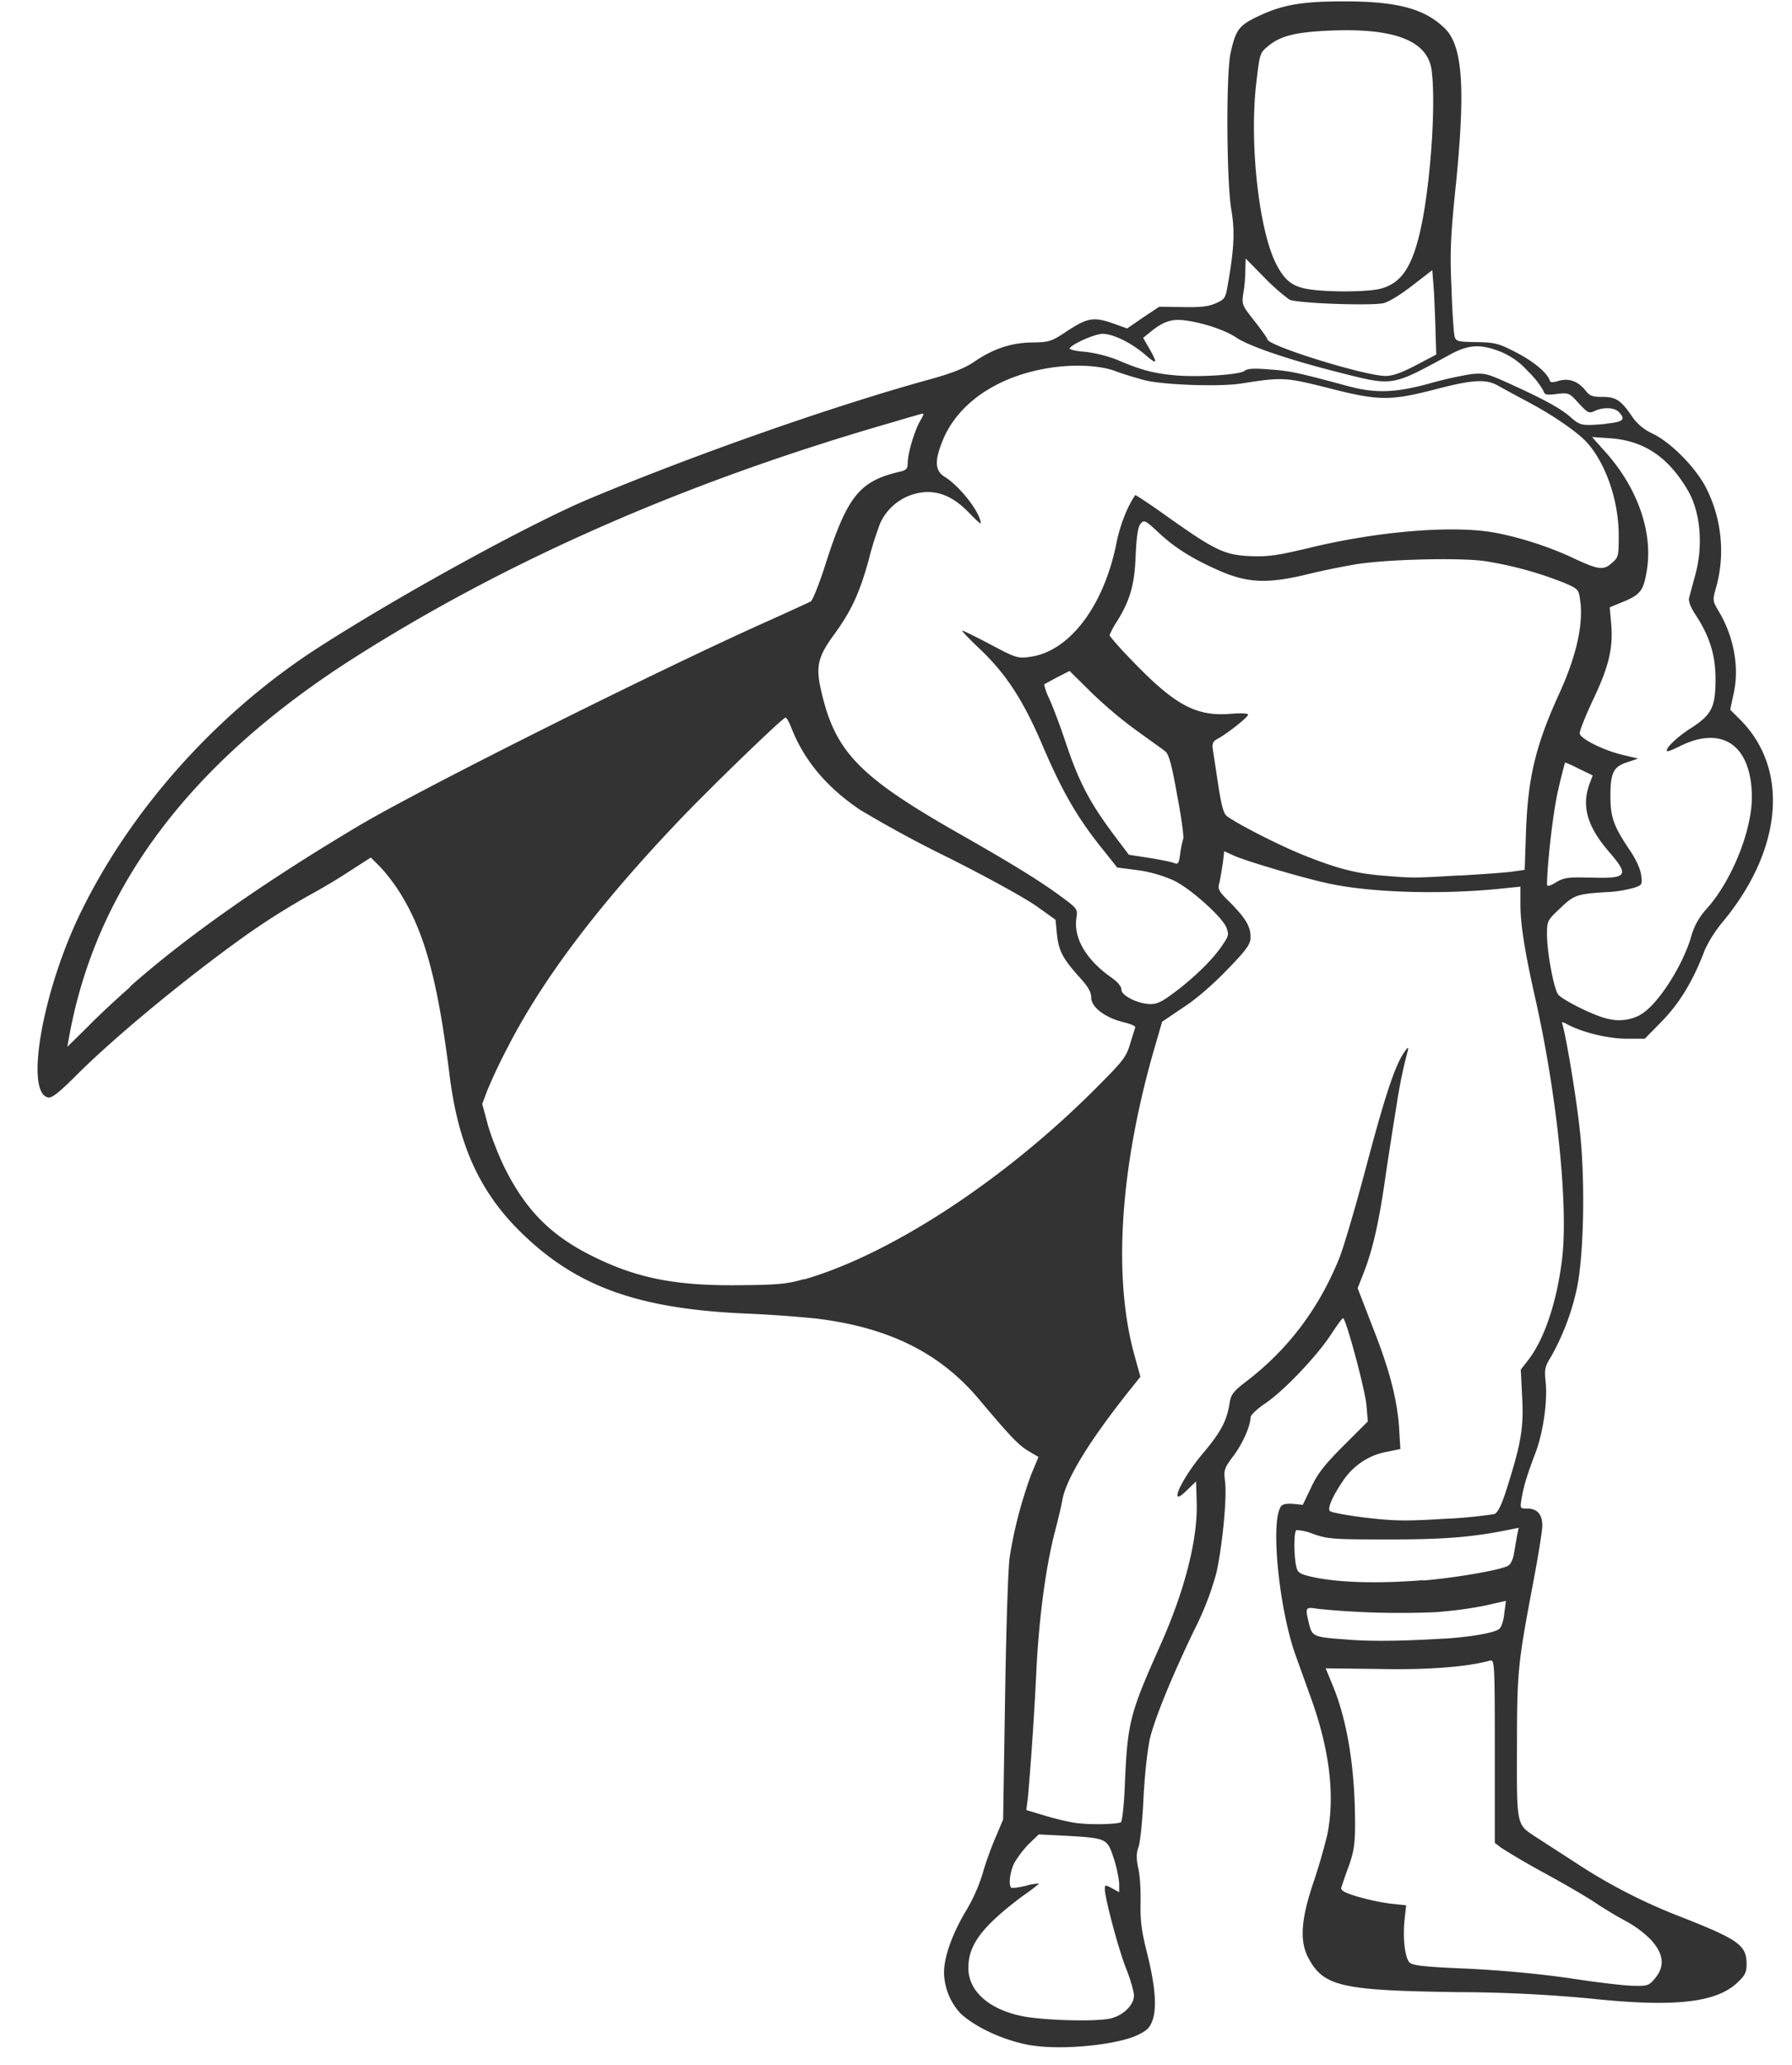 <svg width="46" height="53" fill="none" xmlns="http://www.w3.org/2000/svg"><path d="M26.47 52.489c-.686-.12-1.396-.446-1.8-.806a1.585 1.585 0 01-.437-1.062c0-.403.206-.969.532-1.533.197-.317.352-.66.462-1.02.069-.248.213-.65.325-.907l.198-.47.05-3.143c.027-1.738.078-3.348.12-3.598.112-.72.3-1.423.548-2.107l.19-.454-.275-.162c-.248-.155-.454-.369-1.268-1.337-1.002-1.183-2.32-1.834-4.188-2.056a32.476 32.476 0 00-1.842-.128c-2.742-.128-4.309-.702-5.721-2.09-1.054-1.036-1.602-2.245-1.824-4.026-.3-2.407-.633-3.64-1.25-4.642a4.596 4.596 0 00-.523-.694l-.248-.248-.548.352c-.299.197-.72.445-.925.557a18.48 18.48 0 00-1.962 1.25c-1.533 1.113-3.204 2.51-4.12 3.425-.41.411-.624.59-.72.574-.625-.094-.146-2.8.873-4.84 1.303-2.629 3.495-5.053 6.03-6.69 2.082-1.344 5.449-3.194 7.006-3.845 2.766-1.157 6.346-2.408 8.796-3.076.515-.146.83-.274 1.044-.419.48-.334.95-.497 1.49-.505.454-.008.497-.016.934-.309.515-.334.668-.352 1.182-.171l.334.12.411-.283.412-.274.59.008c.454.008.66-.008.857-.094.248-.112.256-.128.325-.54.155-.89.171-1.336.078-1.876-.12-.71-.137-3.468-.017-4.009.128-.582.214-.702.651-.916.651-.317 1.14-.41 2.261-.41 1.37 0 2.064.188 2.579.685.462.446.54 1.49.3 3.94-.147 1.413-.164 1.807-.12 2.731.016.59.058 1.148.076 1.226.035.146.07.154.566.162.489.009.574.035 1.036.275.446.232.78.515.849.72.008.043.085.043.222 0 .264-.077.496.008.685.24.112.147.18.171.438.171.352 0 .48.086.771.515.136.197.326.342.54.438.48.24 1.13.907 1.38 1.438.384.788.461 1.704.221 2.526-.085.31-.085.318.094.617.376.643.515 1.43.36 2.098l-.085.395.256.256c1.276 1.276 1.087 3.358-.47 5.217a3.3 3.3 0 00-.438.694c-.299.795-.643 1.353-1.087 1.815l-.454.462h-.462c-.462 0-1.113-.154-1.508-.36-.162-.086-.17-.086-.136.016.104.377.36 1.91.446 2.758.136 1.302.093 3.195-.086 4.01a6.254 6.254 0 01-.651 1.721c-.171.275-.18.334-.147.668.051.47-.059 1.26-.248 1.78-.232.61-.317.892-.368 1.2-.043.264-.043.264.146.264.248 0 .385.146.385.438 0 .128-.112.822-.248 1.532-.377 1.997-.403 2.219-.403 4.154-.008 1.996-.008 1.978.445 2.278l1.02.66a14.164 14.164 0 002.8 1.438c1.431.566 1.629.71 1.629 1.19 0 .214-.043.292-.223.463-.547.53-1.627.65-3.803.419a37.36 37.36 0 00-3.4-.163c-2.999-.043-3.436-.146-3.83-.891-.221-.428-.178-.985.13-1.901.136-.403.256-.814.36-1.233.205-.994.068-2.176-.412-3.511l-.41-1.14c-.404-1.156-.626-3.272-.386-3.75.043-.095.12-.113.326-.104l.256.026.214-.446c.163-.352.342-.582.83-1.07l.626-.625-.035-.403c-.026-.385-.531-2.253-.6-2.245-.027 0-.163.19-.318.428-.376.565-1.207 1.439-1.679 1.756-.205.137-.376.3-.376.352-.008.232-.206.686-.446 1.001-.232.31-.248.36-.214.633.06.403-.069 1.696-.222 2.373a7.68 7.68 0 01-.565 1.456c-.59 1.225-1.036 2.32-1.148 2.826-.086.489-.128.986-.155 1.474-.026.582-.085 1.148-.128 1.268-.06.163-.06.29-.008.54.043.178.069.581.059.899-.008.437.026.72.155 1.233.222.873.264 1.422.162 1.748-.069.206-.136.283-.368.395-.515.264-1.97.41-2.758.274l.002.004zm2.08-.703c.3-.085.558-.342.558-.573 0-.104-.086-.403-.19-.668-.205-.505-.557-1.842-.557-2.064 0-.112.008-.12.18-.026l.188.103v-.24a3.423 3.423 0 00-.146-.65c-.163-.49-.18-.498-1.217-.558l-.702-.035-.257.248a2.6 2.6 0 00-.368.48c-.112.223-.155.558-.085.634.016.026.189 0 .376-.043.112-.035.222-.051.342-.06 0 .009-.189.164-.427.326-1.028.772-1.388 1.242-1.388 1.842 0 .625.59 1.113 1.516 1.26.633.094 1.866.12 2.175.026l.002-.002zm13.935-1.02c.257-.308.222-.624-.103-.984a2.724 2.724 0 00-.643-.48c-.24-.129-.48-.275-.72-.428-.19-.136-.788-.488-1.338-.788-.394-.213-.78-.437-1.156-.675l-.154-.12v-2.355c0-2.32-.008-2.355-.129-2.32-.6.162-1.593.24-2.85.213l-1.363-.016.198.48c.368.908.557 2.125.557 3.52 0 .524-.034.711-.163 1.08-.069.179-.128.36-.189.539-.026.077.07.136.42.24.256.077.633.155.848.18l.395.042-.043.395c-.043.445.008.916.12 1.062.07.085.326.12 1.516.17.9.044 1.877.137 2.646.25.668.103 1.388.188 1.602.188.36.009.395-.008.547-.189l.002-.003zM28.774 46.76c.034-.026.085-.488.103-1.036.07-1.532.129-1.756.9-3.486.633-1.412.968-2.731.942-3.665l-.016-.558-.24.232c-.497.497-.155-.283.437-.977.446-.53.6-.822.668-1.292.034-.19.103-.283.394-.505 1.106-.839 1.901-1.901 2.424-3.203.12-.31.428-1.362.686-2.339.48-1.807.737-2.587.969-2.92.085-.129.12-.155.103-.07a12.2 12.2 0 00-.29 1.397c-.07.42-.198 1.241-.284 1.815-.163 1.174-.334 1.928-.565 2.51l-.155.394.411 1.063c.428 1.087.625 1.876.66 2.637l.026.428-.334.069c-.446.077-.83.325-1.097.686-.29.419-.454.763-.376.838.034.035.453.112.934.171.745.086 1.028.086 2.013.027.427-.017.848-.06 1.267-.12.094-.035.19-.222.342-.71.352-1.122.42-1.517.377-2.305l-.035-.694.18-.232c.419-.53.745-1.49.881-2.613.163-1.37-.136-4.239-.694-6.706-.265-1.174-.376-1.876-.376-2.389v-.454l-.42.043c-1.508.163-3.331.12-4.445-.112-.608-.12-2.14-.574-2.475-.72l-.264-.12-.035.3c-.026.162-.05.325-.085.496-.051.179-.035.222.282.53.395.404.515.61.515.882 0 .171-.094.31-.574.806-.352.368-.796.763-1.14.985l-.557.377-.24.83c-.857 3.04-1.02 5.807-.454 7.785l.137.496-.275.343c-1.028 1.292-1.636 2.277-1.73 2.826-.016.112-.103.47-.189.806-.222.849-.395 2.09-.47 3.435a89.265 89.265 0 01-.222 3.375l-.043.334.428.128c.24.077.6.163.805.197.385.06 1.097.043 1.207-.016l-.011.001zm8.316-4.71c.667-.044 1.276-.147 1.396-.25.05-.034.112-.213.128-.394l.043-.325-.531.12c-.42.085-.839.136-1.26.17-1.011.043-2.03.017-3.032-.085-.334-.05-.334-.05-.232.385.085.325.104.342.977.403.582.05 1.396.042 2.51-.026v.001zm-.558-1.49c.874-.078 1.962-.265 2.176-.377.069-.035.128-.163.154-.31l.078-.453.043-.214-.214.043c-.95.197-1.671.256-3.11.256-1.404 0-1.567-.008-1.935-.136a1.349 1.349 0 00-.446-.104c-.06.035-.07.523-.017.865.035.206.07.24.275.3.651.179 1.748.221 2.998.12l-.002.01zm-15.895-7.726c2.192-.633 5.062-2.493 7.408-4.822.763-.763.857-.865.959-1.207l.136-.437c.017-.035-.12-.094-.299-.137-.47-.112-.83-.385-.83-.633 0-.146-.086-.291-.334-.557-.403-.454-.505-.652-.548-1.087l-.034-.352-.48-.342c-.275-.198-1.234-.729-2.253-1.242a30.543 30.543 0 01-2.278-1.233c-.857-.574-1.43-1.26-1.756-2.072-.06-.163-.136-.3-.163-.3-.069 0-1.996 1.859-2.818 2.732-2.03 2.141-3.426 4-4.309 5.72a14.17 14.17 0 00-.531 1.122l-.128.342.154.574c.094.31.291.814.446 1.114.54 1.062 1.182 1.703 2.245 2.226 1.14.566 2.149.763 3.836.737.908-.008 1.174-.035 1.576-.155l.001.009zM3.336 25.32c1.439-1.276 3.425-2.672 5.859-4.12 1.594-.95 7.752-4.033 10.587-5.293.515-.232.977-.446 1.028-.47.05-.035.197-.403.334-.814.6-1.901.9-2.278 1.986-2.526.137-.035.171-.078.171-.214 0-.248.171-.822.318-1.079.111-.197.111-.205.016-.179-.06.017-.42.12-.796.232-5.224 1.508-9.79 3.51-13.73 6.012-4.204 2.672-6.628 5.876-7.33 9.712l-.051.283.514-.505c.275-.283.772-.745 1.097-1.028l-.003-.011zm38.756.728c.42-.213 1.07-1.198 1.31-1.978.07-.275.206-.531.404-.745.633-.702 1.156-1.978 1.164-2.851 0-1.362-.771-1.885-1.893-1.303-.146.07-.265.12-.283.104-.059-.06.257-.369.643-.609.505-.333.6-.53.6-1.241 0-.6-.146-1.079-.488-1.61-.154-.232-.214-.385-.189-.48l.155-.574c.213-.763.136-1.636-.198-2.192-.496-.839-1.105-1.25-1.953-1.32l-.497-.034.291.326c.865.934 1.284 2.107 1.113 3.11-.085.514-.162.616-.659.814l-.291.12.035.394c.059.643-.052 1.114-.463 1.979-.205.437-.36.83-.342.873.051.146.617.42 1.063.531l.437.104-.275.093c-.36.112-.437.275-.437.865 0 .54.077.763.47 1.354.18.256.3.523.318.675.034.24.026.257-.171.326-.222.06-.454.104-.686.112-.806.05-.865.077-1.225.42-.326.308-.334.325-.334.667 0 .47.18 1.422.291 1.55.146.155.959.558 1.276.617.275.07.566.035.814-.093v-.004zm-11.863-.641c.523-.411.934-.822 1.164-1.174.147-.214.155-.257.086-.438-.12-.274-.908-.985-1.345-1.198a3.423 3.423 0 00-.916-.265l-.54-.07-.333-.419c-.694-.856-1.08-1.524-1.628-2.818-.48-1.097-.9-1.738-1.567-2.373-.275-.257-.47-.47-.454-.47.034 0 .36.162.736.36.625.334.703.36.985.317 1.02-.12 1.92-1.292 2.245-2.937.094-.462.283-.934.48-1.217.008-.008.403.249.865.582 1.174.83 1.43.96 2.098.985.438.017.686-.016 1.474-.205 1.679-.411 3.494-.574 4.6-.428.624.086 1.524.36 2.191.676.66.31.788.326 1.002.137.18-.155.18-.18.18-.753-.01-.849-.318-1.765-.788-2.313-.24-.282-.917-.745-1.586-1.096a46.84 46.84 0 01-.71-.385c-.318-.19-.676-.163-1.653.094-1.131.29-1.43.29-2.723-.043-1.097-.275-1.164-.283-2.245-.112-.574.085-2.013.034-2.493-.094-.24-.069-.48-.136-.71-.222-.42-.163-1.148-.189-1.807-.069-1.311.232-2.304.942-2.664 1.91-.19.488-.163.72.085.873.395.248.916.925.916 1.19 0 .017-.128-.094-.274-.248-.369-.385-.703-.558-1.097-.558a1.372 1.372 0 00-1.207.796c-.112.3-.214.609-.291.926-.24.873-.454 1.337-.908 1.954-.403.557-.462.805-.317 1.43.36 1.576.985 2.21 3.596 3.692 1.37.78 2.072 1.217 2.587 1.602.394.29.402.309.368.531-.077.515.248 1.07.891 1.524.163.112.265.232.265.318 0 .154.437.368.753.368.18 0 .318-.077.686-.36h.003zm10.56-2.888c.994.035 1.045-.042.515-.66-.557-.642-.71-1.163-.504-1.737l.085-.222-.352-.171c-.12-.06-.24-.12-.36-.163-.06.232-.12.454-.17.686-.13.523-.284 1.876-.292 2.45 0 .05.086.034.232-.06.205-.12.309-.136.848-.12l-.001-.003zm-3.33-.05c.6-.035 1.216-.078 1.379-.104l.3-.043.034-.985c.05-1.404.256-2.235.865-3.564.427-.942.616-1.764.523-2.38-.035-.265-.051-.284-.412-.438a9.476 9.476 0 00-2.047-.558c-.676-.093-2.664-.042-3.409.104a19.43 19.43 0 00-1.25.265c-.934.213-1.43.189-2.14-.12-.703-.31-1.148-.59-1.568-.985-.334-.31-.368-.326-.454-.222-.069.077-.103.309-.128.806-.026.762-.146 1.164-.48 1.703a2.087 2.087 0 00-.19.352c0 .026.257.326.575.651 1.097 1.14 1.636 1.43 2.5 1.37.284-.026.481-.016.481.017 0 .069-.557.504-.788.624-.111.06-.136.12-.12.249l.137.9c.077.514.136.752.214.821.205.171 1.267.72 1.935.994.873.352 1.354.48 2.021.539.822.07.839.07 2.021 0v.003zm-7.084-.943c.017-.026-.042-.523-.154-1.097-.137-.78-.214-1.062-.3-1.14-.059-.05-.376-.274-.693-.504-.42-.3-.814-.633-1.183-.985l-.59-.582-.317.162-.334.18c.026.136.077.264.136.384.094.206.283.71.42 1.122.36 1.07.643 1.585 1.353 2.518l.265.351.505.078c.282.043.565.103.642.128.12.051.137.026.172-.248.016-.12.042-.248.077-.369l.002.002zm10.852-10.654c.438-.043.515-.104.326-.3-.12-.12-.395-.128-.617-.026-.146.07-.18.051-.411-.197-.24-.265-.256-.275-.557-.24-.275.034-.318.026-.352-.086a2.208 2.208 0 00-.395-.496 1.902 1.902 0 00-.71-.505c-.532-.206-.83-.18-1.337.103-1.466.796-1.405.788-2.819.428-1.319-.334-2.304-.676-2.621-.891-.265-.18-.83-.377-1.303-.438-.352-.05-.573.026-.907.3l-.18.146.163.283c.222.394.198.419-.136.128-.36-.3-.788-.505-1.063-.515-.197 0-.779.257-.848.369-.026.034.154.077.395.093.248.027.59.112.822.206.6.256.907.342 1.455.395.6.059 1.687-.009 1.816-.112.069-.06.256-.07.65-.035.524.035.738.086 1.98.42.72.197 1.224.179 2.08-.051a9.945 9.945 0 011.098-.249c.352-.034.42-.016.968.232.873.395 1.337.643 1.594.873.256.222.29.222.907.171l.002-.006zm-4.882-1.498l.523-.275-.017-.531c-.008-.369-.026-.729-.042-1.087l-.043-.548-.523.403c-.31.24-.609.42-.737.446-.376.069-2.235 0-2.407-.094a5.027 5.027 0 01-.643-.566l-.48-.488-.009.291c0 .155-.016.42-.05.582-.043.31-.043.318.29.737.18.232.326.437.326.462 0 .163 2.475.934 3.032.942.18 0 .403-.077.78-.274zm-.993-1.946c.616-.12.916-.565 1.147-1.695.24-1.217.36-3.126.249-3.94-.104-.737-.926-1.063-2.493-1.012-.977.035-1.38.129-1.714.412-.205.17-.205.189-.3 1.001-.17 1.559.087 3.777.532 4.608.214.403.403.547.796.616.446.078 1.396.078 1.78.009l.003.001z" fill="#333"/></svg>